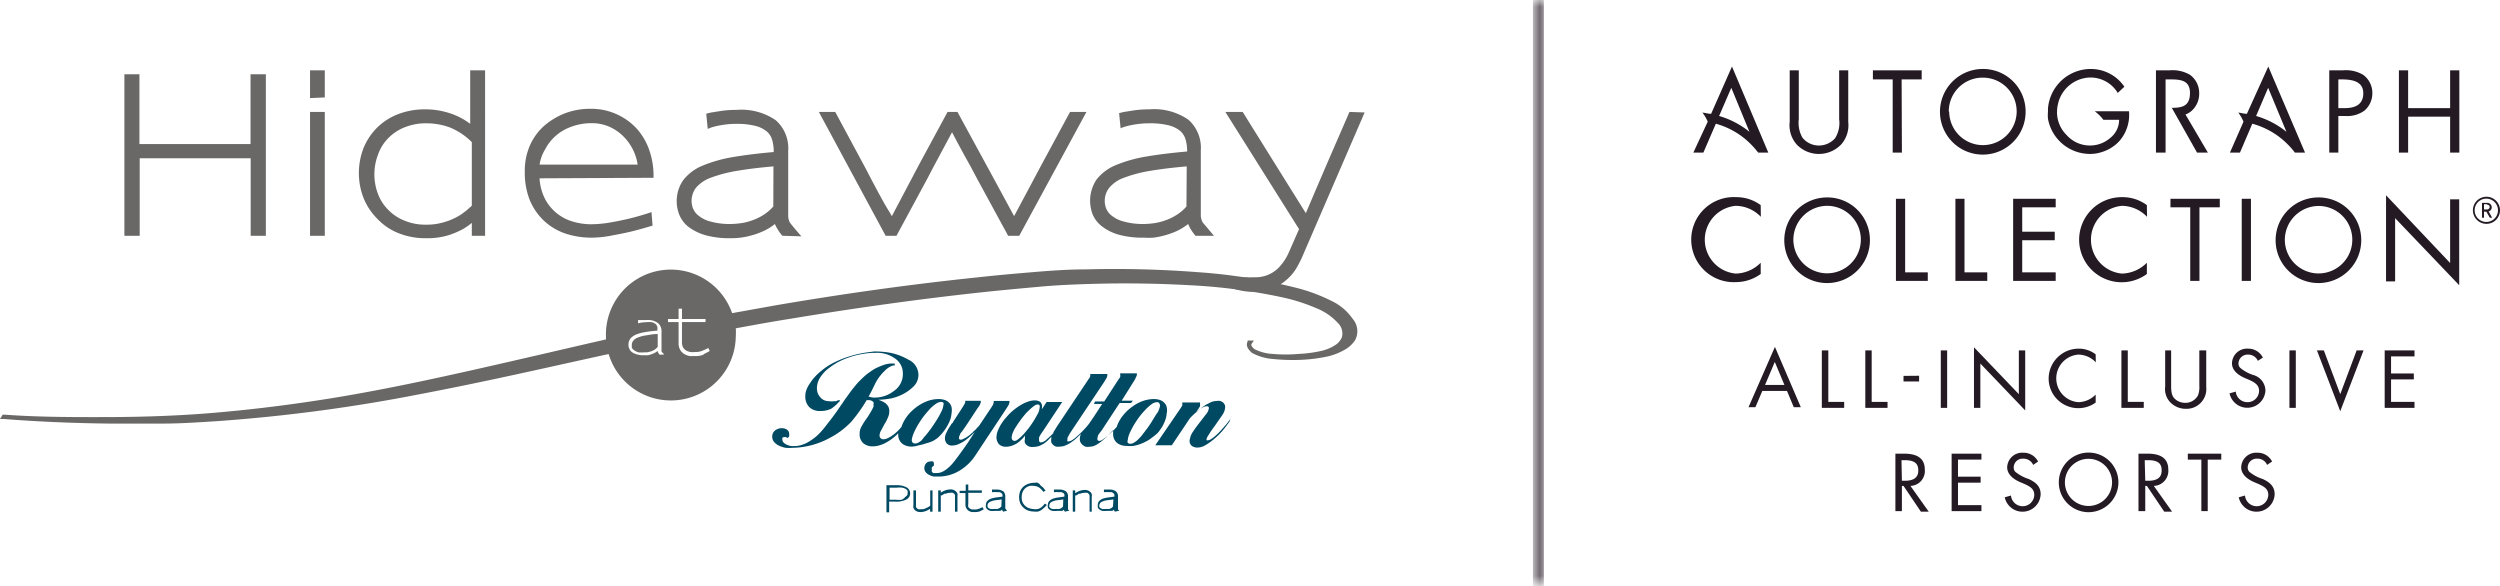 <svg id="Layer_3" data-name="Layer 3" xmlns="http://www.w3.org/2000/svg" xmlns:xlink="http://www.w3.org/1999/xlink" viewBox="0 0 184.5 43.27">
  <defs>
    <style>
      .cls-1 {
        fill: url(#linear-gradient);
      }

      .cls-2 {
        mask: url(#mask);
      }

      .cls-3 {
        fill: #241a24;
      }

      .cls-4 {
        fill: #6a6866;
      }

      .cls-5 {
        fill: #004963;
      }

      .cls-6 {
        filter: url(#luminosity-invert);
      }
    </style>
    <linearGradient id="linear-gradient" x1="66.29" y1="68.27" x2="109.57" y2="68.27" gradientTransform="translate(53.45 111.71) rotate(-90)" gradientUnits="userSpaceOnUse">
      <stop offset="0.02" stop-color="#fff"/>
      <stop offset="0.07" stop-color="#cbcbcb"/>
      <stop offset="0.13" stop-color="#969696"/>
      <stop offset="0.2" stop-color="#686868"/>
      <stop offset="0.26" stop-color="#434343"/>
      <stop offset="0.32" stop-color="#252525"/>
      <stop offset="0.38" stop-color="#111"/>
      <stop offset="0.44" stop-color="#040404"/>
      <stop offset="0.5"/>
      <stop offset="0.56" stop-color="#040404"/>
      <stop offset="0.62" stop-color="#111"/>
      <stop offset="0.68" stop-color="#252525"/>
      <stop offset="0.74" stop-color="#434343"/>
      <stop offset="0.8" stop-color="#686868"/>
      <stop offset="0.87" stop-color="#969696"/>
      <stop offset="0.93" stop-color="#cbcbcb"/>
      <stop offset="0.98" stop-color="#fff"/>
    </linearGradient>
    <filter id="luminosity-invert" filterUnits="userSpaceOnUse" color-interpolation-filters="sRGB">
      <feColorMatrix values="-1 0 0 0 1 0 -1 0 0 1 0 0 -1 0 1 0 0 0 1 0"/>
    </filter>
    <mask id="mask" x="113.13" y="0" width="0.81" height="43.27" maskUnits="userSpaceOnUse">
      <g class="cls-6">
        <g transform="translate(-8.18 -2.14)">
          <rect class="cls-1" x="121.32" y="2.14" width="0.81" height="43.27"/>
        </g>
      </g>
    </mask>
  </defs>
  <g class="cls-2">
    <rect class="cls-3" x="113.13" width="0.81" height="43.27"/>
  </g>
  <g>
    <path class="cls-3" d="M191.68,18.66a1,1,0,0,1-1-1,1,1,0,1,1,2,0A1,1,0,0,1,191.68,18.66Zm0-1.86a.86.86,0,1,0,.85.86A.86.86,0,0,0,191.68,16.8Zm.25,1.41-.26-.45h-.17v.45h-.15v-1.1h.38a.33.33,0,0,1,.34.33.3.3,0,0,1-.23.3l.26.47Zm-.22-1h-.21v.39h.21a.2.2,0,0,0,.21-.19A.2.2,0,0,0,191.71,17.24Z" transform="translate(-8.18 -2.14)"/>
    <g>
      <path class="cls-3" d="M138.13,18.14a2.61,2.61,0,0,0-1.85-.81,2.51,2.51,0,0,0,0,5,2.68,2.68,0,0,0,1.84-.8v.83a3.12,3.12,0,0,1-1.81.6,3.14,3.14,0,1,1,0-6.27,3,3,0,0,1,1.81.59Z" transform="translate(-8.18 -2.14)"/>
      <path class="cls-3" d="M146.18,19.85A3.16,3.16,0,1,1,143,16.71,3.14,3.14,0,0,1,146.18,19.85Zm-5.65,0A2.49,2.49,0,1,0,143,17.33,2.51,2.51,0,0,0,140.53,19.84Z" transform="translate(-8.18 -2.14)"/>
      <path class="cls-3" d="M166.63,18.14a2.61,2.61,0,0,0-1.85-.81,2.51,2.51,0,0,0,0,5,2.68,2.68,0,0,0,1.84-.8v.83a3.14,3.14,0,1,1-1.82-5.67,3,3,0,0,1,1.82.59Z" transform="translate(-8.18 -2.14)"/>
      <path class="cls-3" d="M148.78,22.24h1.67v.63H148.1V16.81h.68Z" transform="translate(-8.18 -2.14)"/>
      <path class="cls-3" d="M153.16,22.24h1.68v.63h-2.35V16.81h.67Z" transform="translate(-8.18 -2.14)"/>
      <path class="cls-3" d="M156.75,16.81h3.14v.63h-2.47v1.8h2.4v.63h-2.4v2.37h2.47v.63h-3.14Z" transform="translate(-8.18 -2.14)"/>
      <path class="cls-3" d="M170.5,22.87h-.68V17.44h-1.46v-.63H172v.63H170.5Z" transform="translate(-8.18 -2.14)"/>
      <path class="cls-3" d="M174.3,22.87h-.68V16.81h.68Z" transform="translate(-8.18 -2.14)"/>
      <path class="cls-3" d="M182.44,19.85a3.16,3.16,0,1,1-3.16-3.14A3.14,3.14,0,0,1,182.44,19.85Zm-5.64,0a2.49,2.49,0,1,0,2.48-2.51A2.51,2.51,0,0,0,176.8,19.84Z" transform="translate(-8.18 -2.14)"/>
      <path class="cls-3" d="M184.27,16.55l4.73,5v-4.7h.67v6.34l-4.73-4.95v4.67h-.67Z" transform="translate(-8.18 -2.14)"/>
      <g>
        <path class="cls-3" d="M140.93,10.94a2.22,2.22,0,0,0,.27,1.36,1.56,1.56,0,0,0,1.22.58,1.6,1.6,0,0,0,1.19-.54,2.12,2.12,0,0,0,.3-1.4V7.33h.67v3.8a2.14,2.14,0,0,1-.53,1.68,2.28,2.28,0,0,1-3.2.07,2.13,2.13,0,0,1-.59-1.75V7.33h.67Z" transform="translate(-8.18 -2.14)"/>
        <path class="cls-3" d="M148.54,13.4h-.68V8H146.4V7.33H150V8h-1.48Z" transform="translate(-8.18 -2.14)"/>
        <path class="cls-3" d="M157.67,10.38a3.16,3.16,0,1,1-3.16-3.15A3.14,3.14,0,0,1,157.67,10.38Zm-5.64,0a2.49,2.49,0,1,0,2.48-2.51A2.49,2.49,0,0,0,152,10.37Z" transform="translate(-8.18 -2.14)"/>
        <path class="cls-3" d="M180.75,13.4h-.67V7.33h1a2.52,2.52,0,0,1,1.5.33A1.66,1.66,0,0,1,183.26,9a1.69,1.69,0,0,1-.58,1.3,2.17,2.17,0,0,1-1.44.4h-.49Zm0-3.28h.46c.74,0,1.38-.23,1.38-1.1S181.79,8,181,8h-.25Z" transform="translate(-8.18 -2.14)"/>
        <path class="cls-3" d="M189,10.12V7.33h.68V13.4H189V10.75h-3.1V13.4h-.68V7.33h.68v2.79Z" transform="translate(-8.18 -2.14)"/>
        <path class="cls-3" d="M170.32,13.4h.8l-1.65-2.81a1.56,1.56,0,0,0,.43-.25,1.69,1.69,0,0,0,.58-1.3,1.66,1.66,0,0,0-.68-1.38,2.57,2.57,0,0,0-1.51-.33h-1V13.4H168V8h.25C169,8,169.8,8,169.8,9s-.61,1.09-1.34,1.1Z" transform="translate(-8.18 -2.14)"/>
        <path class="cls-3" d="M165.3,10.35h-2.53a3.18,3.18,0,0,1,.64.63h1.16a1.7,1.7,0,0,1-.57,1.27,2.61,2.61,0,0,1-.62.42,2.31,2.31,0,0,1-2.69-.57,2.37,2.37,0,0,1-.7-1.56.76.76,0,0,1,0-.15,2.33,2.33,0,0,1,.06-.53,2.49,2.49,0,0,1,2.42-2,2.35,2.35,0,0,1,2,1.14l.49-.46a3,3,0,0,0-2.48-1.31,3.17,3.17,0,0,0-3.16,2.93v.23a2.92,2.92,0,0,0,0,.51,3.15,3.15,0,0,0,3.08,2.6,2.77,2.77,0,0,0,.9-.14,2.85,2.85,0,0,0,.73-.34,2.77,2.77,0,0,0,.61-.53A2.93,2.93,0,0,0,165.3,10.35Z" transform="translate(-8.18 -2.14)"/>
        <path class="cls-3" d="M133.15,13.4h.74l.92-2.13a5.81,5.81,0,0,1,2.58,1.51,6.48,6.48,0,0,1,.54.62h.75L136,7.05l-1.54,3.49c-.21,0-.42-.07-.64-.09a3,3,0,0,1,.39.67Zm1.9-2.7.9-2.08,1.34,3.25A6.32,6.32,0,0,0,135.05,10.7Z" transform="translate(-8.18 -2.14)"/>
        <path class="cls-3" d="M175.58,7.05,174,10.54c-.2,0-.42-.07-.63-.09a3.4,3.4,0,0,1,.38.67h0l-1,2.28h.74l.91-2.13A5.81,5.81,0,0,1,177,12.78a5.33,5.33,0,0,1,.54.62h.75Zm-.9,3.65.89-2.08,1.35,3.25A6.32,6.32,0,0,0,174.68,10.7Z" transform="translate(-8.18 -2.14)"/>
      </g>
    </g>
    <g>
      <path class="cls-3" d="M139.17,27.74l1.91,4.45h-.52l-.5-1.2h-1.82l-.51,1.2h-.51Zm-.73,2.81h1.43l-.71-1.7Z" transform="translate(-8.18 -2.14)"/>
      <path class="cls-3" d="M143.11,28v3.8h1.17v.44h-1.65V28Z" transform="translate(-8.18 -2.14)"/>
      <path class="cls-3" d="M146.31,28v3.8h1.17v.44h-1.64V28Z" transform="translate(-8.18 -2.14)"/>
      <path class="cls-3" d="M149.81,29.87v.42l-1.15,0v-.41Z" transform="translate(-8.18 -2.14)"/>
      <path class="cls-3" d="M151.88,28v4.24h-.47V28Z" transform="translate(-8.18 -2.14)"/>
      <path class="cls-3" d="M153.86,27.77l3.31,3.46V28h.47v4.43l-3.31-3.46v3.27h-.47Z" transform="translate(-8.18 -2.14)"/>
      <path class="cls-3" d="M162.85,28.88a1.79,1.79,0,0,0-1.29-.57,1.76,1.76,0,0,0,0,3.51,1.83,1.83,0,0,0,1.28-.56v.59a2.19,2.19,0,0,1-3.47-1.76,2.22,2.22,0,0,1,2.21-2.22,2.05,2.05,0,0,1,1.26.42Z" transform="translate(-8.18 -2.14)"/>
      <path class="cls-3" d="M165.21,28v3.8h1.18v.44h-1.65V28Z" transform="translate(-8.18 -2.14)"/>
      <path class="cls-3" d="M168.41,28v2.61c0,.61.09.87.45,1.1a1.18,1.18,0,0,0,.59.16,1.05,1.05,0,0,0,.94-.55,1.68,1.68,0,0,0,.1-.72V28H171v2.7a1.46,1.46,0,0,1-1.51,1.61,1.58,1.58,0,0,1-1.06-.4,1.4,1.4,0,0,1-.46-1.22V28Z" transform="translate(-8.18 -2.14)"/>
      <path class="cls-3" d="M174.81,28.77a.77.77,0,0,0-.72-.46.67.67,0,0,0-.71.66.45.45,0,0,0,.11.3,2.78,2.78,0,0,0,1,.55,1.22,1.22,0,0,1,.88,1.13,1.34,1.34,0,0,1-2.65.22l.46-.13a.86.86,0,0,0,.85.78.85.85,0,0,0,.87-.82c0-.49-.35-.67-1-.94s-1-.65-1-1.11a1.11,1.11,0,0,1,1.18-1.08,1.21,1.21,0,0,1,1.1.66Z" transform="translate(-8.18 -2.14)"/>
      <path class="cls-3" d="M177.61,28v4.24h-.47V28Z" transform="translate(-8.18 -2.14)"/>
      <path class="cls-3" d="M179.68,28l1.21,3.23L182.1,28h.51l-1.72,4.49L179.17,28Z" transform="translate(-8.18 -2.14)"/>
      <path class="cls-3" d="M186.37,28v.44h-1.73v1.26h1.68v.44h-1.68v1.66h1.73v.44h-2.2V28Z" transform="translate(-8.18 -2.14)"/>
      <path class="cls-3" d="M148.71,35.62c1,0,1.52.38,1.52,1.17A1.1,1.1,0,0,1,149.17,38l1.35,1.9h-.58L148.66,38h-.12v1.86h-.48V35.62Zm-.17,2h.21c.61,0,1-.2,1-.76,0-.4-.15-.76-1-.76h-.24Z" transform="translate(-8.18 -2.14)"/>
      <path class="cls-3" d="M154.41,35.62v.44h-1.73v1.26h1.67v.44h-1.67v1.66h1.73v.44h-2.2V35.62Z" transform="translate(-8.18 -2.14)"/>
      <path class="cls-3" d="M158.23,36.45a.78.78,0,0,0-.73-.46.66.66,0,0,0-.71.65.49.49,0,0,0,.11.31,3,3,0,0,0,1,.54c.46.22.88.5.88,1.13a1.34,1.34,0,0,1-2.65.22l.46-.13a.87.87,0,0,0,.85.79.86.86,0,0,0,.87-.83c0-.49-.35-.66-1-.93s-1-.66-1-1.11a1.11,1.11,0,0,1,1.19-1.08,1.2,1.2,0,0,1,1.09.65Z" transform="translate(-8.18 -2.14)"/>
      <path class="cls-3" d="M162.31,39.94a2.2,2.2,0,1,1,2.21-2.19A2.21,2.21,0,0,1,162.31,39.94Zm1.74-2.2a1.74,1.74,0,1,0-3.48,0,1.74,1.74,0,1,0,3.48,0Z" transform="translate(-8.18 -2.14)"/>
      <path class="cls-3" d="M166.68,35.62c1,0,1.52.38,1.52,1.17A1.11,1.11,0,0,1,167.13,38l1.35,1.9h-.58L166.62,38h-.12v1.86H166V35.62Zm-.18,2h.21c.62,0,1-.2,1-.76,0-.4-.14-.76-1-.76h-.25Z" transform="translate(-8.18 -2.14)"/>
      <path class="cls-3" d="M172.11,35.62v.44h-1v3.8h-.47v-3.8h-1v-.44Z" transform="translate(-8.18 -2.14)"/>
      <path class="cls-3" d="M175.49,36.45a.75.75,0,0,0-.72-.46.66.66,0,0,0-.71.65.49.49,0,0,0,.11.31,2.94,2.94,0,0,0,1,.54c.46.22.88.5.88,1.13a1.34,1.34,0,0,1-2.65.22l.46-.13a.87.87,0,0,0,.85.79.86.86,0,0,0,.87-.83c0-.49-.35-.66-1-.93s-1-.66-1-1.11a1.11,1.11,0,0,1,1.18-1.08,1.2,1.2,0,0,1,1.1.65Z" transform="translate(-8.18 -2.14)"/>
    </g>
  </g>
  <g>
    <g>
      <path class="cls-4" d="M55.26,27.05a.75.75,0,0,0-.34.23.47.47,0,0,0-.11.33.67.67,0,0,0,0,.18A.41.41,0,0,0,55,28a1,1,0,0,0,.28.14,2,2,0,0,0,.47,0h.2l.25-.06a1.59,1.59,0,0,0,.27-.12,1.27,1.27,0,0,0,.25-.22v-.95c-.33,0-.61.06-.85.1A2.27,2.27,0,0,0,55.26,27.05Z" transform="translate(-8.18 -2.14)"/>
      <path class="cls-4" d="M108,25.66a3.9,3.9,0,0,0-1.51-1.29,12.67,12.67,0,0,0-2.69-1,41.47,41.47,0,0,0-7.31-1.15,79.37,79.37,0,0,0-8.15-.2c-1.43,0-2.81.11-4.12.22s-2.54.22-3.9.37c-4.9.51-9.79,1.19-14.94,2.07l-3.17.57A4.79,4.79,0,0,0,52.9,27c0,.07,0,.13,0,.19l-1.36.31-3.19.74c-3.25.75-6.61,1.53-10,2.23-2.59.53-4.79.93-6.93,1.25-2.64.4-5.06.68-7.39.88s-4.91.31-7.74.32-5.39,0-7.8-.18H8.38l-.2.32.25,0c2.53.2,5.15.31,7.81.34H18c.7,0,1.45,0,2.22,0,1.26,0,2.57-.09,4-.18a122.52,122.52,0,0,0,15-2c3.74-.71,7.36-1.51,10.87-2.29l2.67-.59.34-.07A4.79,4.79,0,0,0,62.48,27a4.44,4.44,0,0,0,0-.63c1.3-.24,2.62-.48,4-.7,5-.83,9.84-1.5,14.55-2,1.34-.14,2.57-.25,3.76-.36s2.4-.17,3.7-.21c2.48-.08,5-.05,7.51.09a42.52,42.52,0,0,1,6.8.89,13.56,13.56,0,0,1,2.56.82,4.24,4.24,0,0,1,1.53,1.05,1.08,1.08,0,0,1,.32,1.08,1.26,1.26,0,0,1-.42.53,3.15,3.15,0,0,1-1.07.47,9.57,9.57,0,0,1-1.72.23,10.65,10.65,0,0,1-1.88,0,3.3,3.3,0,0,1-1.35-.35c-.32-.25-.24-.37-.21-.41l.16-.23-.47,0,0,.09c-.13.26,0,.54.32.82a3.81,3.81,0,0,0,1.52.45,14.32,14.32,0,0,0,2,.07,11.63,11.63,0,0,0,2-.24,4.54,4.54,0,0,0,1.4-.55,2.14,2.14,0,0,0,.71-.69A1.4,1.4,0,0,0,108,25.66ZM56.87,28.32a.58.58,0,0,1-.16-.28,1.45,1.45,0,0,1-.26.17l-.27.1a.8.8,0,0,1-.26.05l-.21,0a1.69,1.69,0,0,1-.54-.07,1,1,0,0,1-.36-.17.58.58,0,0,1-.19-.25.67.67,0,0,1-.06-.28.78.78,0,0,1,.14-.46,1.13,1.13,0,0,1,.42-.3,3.05,3.05,0,0,1,.67-.18c.26-.05.56-.08.9-.11v0a1.19,1.19,0,0,0,0-.29.6.6,0,0,0-.14-.21.79.79,0,0,0-.26-.12,1.66,1.66,0,0,0-.42,0,2.35,2.35,0,0,0-.6.08l0-.24.19,0,.2,0h.24a1.26,1.26,0,0,1,.84.22.79.79,0,0,1,.26.64v1.45A.2.2,0,0,0,57,28a.09.09,0,0,0,0,.07l.05.07.15.16Zm3.23,0a1.74,1.74,0,0,1-.61.1l-.39,0a1.26,1.26,0,0,1-.4-.14.81.81,0,0,1-.31-.3.91.91,0,0,1-.13-.51V25.91h-.78v-.23h.78v-.76h.25v.76h1.74v.23H58.51V27.4a.8.8,0,0,0,.08.38.72.72,0,0,0,.23.23,1.1,1.1,0,0,0,.32.11,2.19,2.19,0,0,0,.36,0,1.27,1.27,0,0,0,.52-.1,3.54,3.54,0,0,0,.43-.2l.11.22A4.09,4.09,0,0,1,60.1,28.28Z" transform="translate(-8.18 -2.14)"/>
    </g>
    <g>
      <path class="cls-4" d="M26.68,19.54V13.82H18.49v5.72H17.36V7.62h1.11v5.15h8.2V7.62H27.8V19.54Z" transform="translate(-8.18 -2.14)"/>
      <path class="cls-4" d="M31.06,9.38V7.33h1.09v2Zm0,10.16V10.4h1.09v9.14Z" transform="translate(-8.18 -2.14)"/>
      <path class="cls-4" d="M43,19.54c0-.4,0-.72,0-.95a5,5,0,0,1-.61.43,5.85,5.85,0,0,1-1.15.49,5.28,5.28,0,0,1-1.57.21,5.36,5.36,0,0,1-2.15-.4A4.4,4.4,0,0,1,36,18.26,4.6,4.6,0,0,1,35,16.73a5.11,5.11,0,0,1,0-3.64,4.57,4.57,0,0,1,1-1.52,4.51,4.51,0,0,1,1.55-1,5.42,5.42,0,0,1,2-.36,5.64,5.64,0,0,1,1.74.26,5,5,0,0,1,1.59.81V7.33h1.1V19.54Zm0-6.91a4.89,4.89,0,0,0-1.61-1.08,5,5,0,0,0-1.72-.31,4.21,4.21,0,0,0-1.64.3,3.46,3.46,0,0,0-1.2.8,3.23,3.23,0,0,0-.74,1.18A4.05,4.05,0,0,0,35.81,15a4,4,0,0,0,.25,1.41,3.23,3.23,0,0,0,.74,1.18,3.33,3.33,0,0,0,1.2.82,4,4,0,0,0,1.65.31,4.29,4.29,0,0,0,1.25-.17,4.38,4.38,0,0,0,1-.4,3.48,3.48,0,0,0,.38-.23l.33-.25.21-.19a1.45,1.45,0,0,0,.18-.16Z" transform="translate(-8.18 -2.14)"/>
      <path class="cls-4" d="M48,15.3a3.76,3.76,0,0,0,.44,1.59,3.36,3.36,0,0,0,2.08,1.62,4.66,4.66,0,0,0,1.25.18,8.4,8.4,0,0,0,1.38-.12q.71-.12,1.35-.27t1.11-.3c.32-.09.54-.17.65-.21l.08,1c-.63.19-1.17.34-1.63.45s-1,.21-1.48.3a7.74,7.74,0,0,1-1.43.14,6.11,6.11,0,0,1-1.88-.3,4.39,4.39,0,0,1-1.65-1,4.49,4.49,0,0,1-1-1.49,5.47,5.47,0,0,1-.36-2.07,4.65,4.65,0,0,1,.38-1.95,4.22,4.22,0,0,1,1.09-1.48,5.37,5.37,0,0,1,1.5-.89,5.22,5.22,0,0,1,1.92-.33,4.49,4.49,0,0,1,1.82.37,4.56,4.56,0,0,1,1.53,1.07,4.61,4.61,0,0,1,.9,1.48,5.76,5.76,0,0,1,.36,2.17Zm7.24-1a3.7,3.7,0,0,0-1.1-2.14,3.44,3.44,0,0,0-1-.67,3.21,3.21,0,0,0-1.3-.26,4.26,4.26,0,0,0-1.46.25,3.54,3.54,0,0,0-1.17.67,3.34,3.34,0,0,0-.79,1A3,3,0,0,0,48,14.29h7.22Z" transform="translate(-8.18 -2.14)"/>
      <path class="cls-4" d="M65.92,19.54a2.84,2.84,0,0,1-.35-.48,2.4,2.4,0,0,1-.2-.39,4.05,4.05,0,0,1-.84.52,5.52,5.52,0,0,1-.88.32,5.46,5.46,0,0,1-1.53.21,6.66,6.66,0,0,1-1.87-.22A3.88,3.88,0,0,1,59,18.89a2.17,2.17,0,0,1-.67-.86,2.72,2.72,0,0,1,.29-2.62,3.5,3.5,0,0,1,1.42-1.05,10.38,10.38,0,0,1,2.24-.63c.88-.15,1.87-.27,3-.37v0a3.09,3.09,0,0,0-.12-.91,1.26,1.26,0,0,0-.43-.64,2.17,2.17,0,0,0-.85-.39,5.53,5.53,0,0,0-1.35-.14,6.45,6.45,0,0,0-1.14.1,4.84,4.84,0,0,0-.72.17l-.26.1-.11-1.12.32-.08.82-.13a7.87,7.87,0,0,1,1.11-.07,4.46,4.46,0,0,1,2.89.77,2.77,2.77,0,0,1,.91,2.26v4.4c0,.18,0,.33,0,.44a1.33,1.33,0,0,0,.06.3.76.76,0,0,0,.15.26l.27.33.49.57Zm-.66-5.12c-1.08.09-2,.21-2.76.34a10.41,10.41,0,0,0-1.88.5,2.62,2.62,0,0,0-1.07.73,1.6,1.6,0,0,0-.33,1,1.53,1.53,0,0,0,.1.52,1.25,1.25,0,0,0,.42.55,2.26,2.26,0,0,0,.88.43,5.24,5.24,0,0,0,1.53.18,5.93,5.93,0,0,0,.64-.05,3.85,3.85,0,0,0,.82-.19,4,4,0,0,0,.85-.39,3.47,3.47,0,0,0,.79-.66Z" transform="translate(-8.18 -2.14)"/>
      <path class="cls-4" d="M83.4,19.54h-.82l-2.29-4.21q-.45-.87-.93-1.71c-.31-.57-.62-1.14-.92-1.72-.31.58-.61,1.15-.91,1.7s-.6,1.12-.9,1.7l-2.29,4.24h-.8L68.61,10.4h1.21l2.26,4.2c.3.59.61,1.17.92,1.75s.63,1.15,1,1.74c.67-1.27,1.34-2.53,2-3.79l2.11-3.9h.73l2.31,4.24.94,1.73c.3.57.62,1.15.93,1.72.31-.59.63-1.17.93-1.74s.62-1.15.92-1.73l2.28-4.22h1.21Z" transform="translate(-8.18 -2.14)"/>
      <path class="cls-4" d="M96.41,19.54a3.54,3.54,0,0,1-.35-.48,2.33,2.33,0,0,1-.19-.39,4.66,4.66,0,0,1-.84.52,6.27,6.27,0,0,1-1.72.49,6.24,6.24,0,0,1-.69,0,6.73,6.73,0,0,1-1.88-.22,3.72,3.72,0,0,1-1.23-.61,2.2,2.2,0,0,1-.68-.86,2.8,2.8,0,0,1,.29-2.62,3.5,3.5,0,0,1,1.42-1.05,10.32,10.32,0,0,1,2.25-.63c.88-.15,1.87-.27,3-.37v0a3.09,3.09,0,0,0-.12-.91,1.33,1.33,0,0,0-.43-.64,2.24,2.24,0,0,0-.85-.39A5.65,5.65,0,0,0,93,11.24a6.57,6.57,0,0,0-1.15.1,5.59,5.59,0,0,0-.72.17,1.86,1.86,0,0,0-.25.1l-.11-1.12.31-.08.82-.13A8,8,0,0,1,93,10.21a4.44,4.44,0,0,1,2.89.77,2.77,2.77,0,0,1,.91,2.26v4.4c0,.18,0,.33,0,.44a1.33,1.33,0,0,0,.06.3.76.76,0,0,0,.15.26l.28.33.48.57Zm-.65-5.12c-1.08.09-2,.21-2.77.34a10.27,10.27,0,0,0-1.87.5,2.49,2.49,0,0,0-1.07.73,1.55,1.55,0,0,0-.34,1,1.53,1.53,0,0,0,.1.52,1.25,1.25,0,0,0,.42.55,2.31,2.31,0,0,0,.89.43,5.24,5.24,0,0,0,1.53.18,5.78,5.78,0,0,0,.63-.05,3.85,3.85,0,0,0,.82-.19,3.8,3.8,0,0,0,.85-.39,3.27,3.27,0,0,0,.79-.66Z" transform="translate(-8.18 -2.14)"/>
      <path class="cls-4" d="M107.77,10.4,106,14.48q-.35.82-.72,1.68c-.24.56-.48,1.14-.73,1.71l-2.13-3.41L99.89,10.4H98.61l5.44,8.65-.73,1.66a3.83,3.83,0,0,1-.83,1.24,2.39,2.39,0,0,1-1.77.65,4.26,4.26,0,0,1-.54,0l-2,.12-.09.17a6.22,6.22,0,0,0,.7.39,3.77,3.77,0,0,0,.57.21c.18.05.37.09.59.13a4,4,0,0,0,.73.05,3.51,3.51,0,0,0,2.48-.91,3.46,3.46,0,0,0,.69-.82,8.71,8.71,0,0,0,.41-.79l4.63-10.71Z" transform="translate(-8.18 -2.14)"/>
    </g>
  </g>
  <g>
    <g>
      <path class="cls-5" d="M75.08,39a1.66,1.66,0,0,1-.84.16H73.8v.79h-.2v-2h.69a1.52,1.52,0,0,1,.8.16.52.52,0,0,1,.26.46A.51.51,0,0,1,75.08,39Zm.08-.47a.32.32,0,0,0,0-.16.34.34,0,0,0-.13-.14.78.78,0,0,0-.26-.1,1.66,1.66,0,0,0-.42,0h-.52v.89h.44a2,2,0,0,0,.46,0A.84.84,0,0,0,75,38.8a.36.36,0,0,0,.15-.15.47.47,0,0,0,0-.17Z" transform="translate(-8.18 -2.14)"/>
      <path class="cls-5" d="M76.82,39.9v-.21l-.15.09-.15.07a1.18,1.18,0,0,1-.39.08.6.6,0,0,1-.44-.15.86.86,0,0,1-.1-.16.66.66,0,0,1,0-.21V38.33h.19v1.08a.61.61,0,0,0,0,.14.23.23,0,0,0,.07.1.26.26,0,0,0,.1.07.56.56,0,0,0,.2,0h.16l.17-.06.17-.08a.94.94,0,0,0,.18-.12V38.33H77V39.9Z" transform="translate(-8.18 -2.14)"/>
      <path class="cls-5" d="M78.66,39.9V38.83a.61.61,0,0,0,0-.14.24.24,0,0,0-.06-.11.41.41,0,0,0-.11-.07.56.56,0,0,0-.2,0,.93.93,0,0,0-.33.07l-.09,0-.09.06-.09.06-.08,0V39.9h-.19V38.33h.19v0a.34.34,0,0,1,0,.09v.08a1.46,1.46,0,0,1,.3-.16,1.19,1.19,0,0,1,.4-.08.54.54,0,0,1,.43.16.4.4,0,0,1,.1.15.66.66,0,0,1,0,.21V39.9Z" transform="translate(-8.18 -2.14)"/>
      <path class="cls-5" d="M80.51,39.87a1,1,0,0,1-.36.06l-.22,0a.62.62,0,0,1-.24-.08.52.52,0,0,1-.18-.18.53.53,0,0,1-.08-.3v-.84H79v-.17h.45V37.9h.19v.43h1v.18h-1v.84a.4.4,0,0,0,0,.2.34.34,0,0,0,.12.12.36.36,0,0,0,.18.07h.2a.8.8,0,0,0,.3-.06l.25-.11.09.16Z" transform="translate(-8.18 -2.14)"/>
      <path class="cls-5" d="M82.21,39.9l-.06-.08,0-.07-.15.09-.15,0-.14,0h-.12a1,1,0,0,1-.32,0,.51.51,0,0,1-.21-.1.57.57,0,0,1-.12-.15.51.51,0,0,1,0-.17.49.49,0,0,1,.08-.28.7.7,0,0,1,.25-.18,1.6,1.6,0,0,1,.38-.1l.51-.07h0a.61.61,0,0,0,0-.15.28.28,0,0,0-.08-.11.37.37,0,0,0-.14-.07l-.23,0a.62.62,0,0,0-.2,0l-.12,0h0l0-.19h0l.14,0h.19a.83.83,0,0,1,.5.13.5.5,0,0,1,.15.39v.83a.11.11,0,0,1,0,.05l0,0,.05.06.08.1ZM82.1,39l-.47.06a1.2,1.2,0,0,0-.33.09.41.41,0,0,0-.18.12.28.28,0,0,0-.06.18.51.51,0,0,0,0,.09.28.28,0,0,0,.07.09.52.52,0,0,0,.15.07,1,1,0,0,0,.27,0h.11a.31.31,0,0,0,.13,0,.94.94,0,0,0,.15-.06.75.75,0,0,0,.14-.12Z" transform="translate(-8.18 -2.14)"/>
      <path class="cls-5" d="M85.25,39.6l-.2.17a1.15,1.15,0,0,1-.25.12,1.06,1.06,0,0,1-.31,0,1.25,1.25,0,0,1-.45-.08.92.92,0,0,1-.32-.2,1,1,0,0,1-.25-.34,1.25,1.25,0,0,1,0-.88,1,1,0,0,1,.23-.33,1.1,1.1,0,0,1,.36-.21,1.23,1.23,0,0,1,.44-.08.77.77,0,0,1,.27,0A.6.6,0,0,1,85,38a.9.9,0,0,1,.19.15l.15.2-.16.09a1.5,1.5,0,0,0-.27-.29A.76.76,0,0,0,84.5,38a1.26,1.26,0,0,0-.33,0,.85.85,0,0,0-.3.15.74.74,0,0,0-.21.28,1,1,0,0,0-.08.4.94.94,0,0,0,.07.39.82.82,0,0,0,.21.27.75.75,0,0,0,.29.16,1,1,0,0,0,.34.06.75.75,0,0,0,.26,0A.71.71,0,0,0,85,39.6a1.07,1.07,0,0,0,.16-.14,1.83,1.83,0,0,0,.13-.16l.15.11Z" transform="translate(-8.18 -2.14)"/>
      <path class="cls-5" d="M86.77,39.9l-.06-.08,0-.07a.42.42,0,0,1-.14.09l-.15,0-.14,0h-.12a1,1,0,0,1-.32,0,.51.51,0,0,1-.21-.1.33.33,0,0,1-.12-.15.53.53,0,0,1,0-.17.43.43,0,0,1,.09-.28.76.76,0,0,1,.24-.18,1.84,1.84,0,0,1,.39-.1l.5-.07h0a.34.34,0,0,0,0-.15.19.19,0,0,0-.07-.11l-.14-.07-.24,0a.58.58,0,0,0-.19,0l-.13,0h0l0-.19h.06l.14,0h.19a.8.8,0,0,1,.49.13.47.47,0,0,1,.16.39v.83a.43.43,0,0,0,0,.05s0,0,0,0l0,.06.09.1ZM86.65,39l-.47.06a1.12,1.12,0,0,0-.32.09.41.41,0,0,0-.18.12.28.28,0,0,0-.06.18.51.51,0,0,0,0,.09.18.18,0,0,0,.07.09.42.42,0,0,0,.15.07.93.93,0,0,0,.26,0h.11a.35.35,0,0,0,.14,0,.94.94,0,0,0,.15-.06.49.49,0,0,0,.13-.12Z" transform="translate(-8.18 -2.14)"/>
      <path class="cls-5" d="M88.59,39.9V38.83a.61.61,0,0,0,0-.14.41.41,0,0,0-.07-.11.23.23,0,0,0-.11-.07.5.5,0,0,0-.19,0,.85.85,0,0,0-.33.07l-.09,0-.09.06-.1.06-.08,0V39.9h-.18V38.33h.18v.21a1.46,1.46,0,0,1,.3-.16,1.09,1.09,0,0,1,.39-.08.57.57,0,0,1,.44.16.38.38,0,0,1,.09.15.46.46,0,0,1,0,.21V39.9Z" transform="translate(-8.18 -2.14)"/>
      <path class="cls-5" d="M90.46,39.9l-.06-.08,0-.07a.42.42,0,0,1-.14.09l-.15,0-.14,0h-.12a1,1,0,0,1-.32,0,.51.51,0,0,1-.21-.1.33.33,0,0,1-.12-.15.51.51,0,0,1,0-.17.42.42,0,0,1,.08-.28.76.76,0,0,1,.24-.18,1.84,1.84,0,0,1,.39-.1l.51-.07h0a.61.61,0,0,0,0-.15.28.28,0,0,0-.08-.11.37.37,0,0,0-.14-.07l-.23,0a.62.62,0,0,0-.2,0l-.12,0h0l0-.19h.06l.14,0h.19a.8.8,0,0,1,.49.13.47.47,0,0,1,.16.39v.83a.43.43,0,0,0,0,.05l0,0,0,.06.09.1ZM90.35,39l-.48.06a1.22,1.22,0,0,0-.32.09.41.41,0,0,0-.18.12.28.28,0,0,0-.06.18.51.51,0,0,0,0,.09.18.18,0,0,0,.07.09.52.52,0,0,0,.15.07.93.93,0,0,0,.26,0h.11a.35.35,0,0,0,.14,0,.94.94,0,0,0,.15-.06.49.49,0,0,0,.13-.12Z" transform="translate(-8.18 -2.14)"/>
    </g>
    <g>
      <path class="cls-5" d="M77,34.7a2.42,2.42,0,0,0,.41-.27,3.75,3.75,0,0,0,.33-.35,3.58,3.58,0,0,0,.55-.92,1.81,1.81,0,0,0,.11-.49,1.28,1.28,0,0,0,0-.5.68.68,0,0,0-.2-.33.78.78,0,0,0-.33-.19,1.42,1.42,0,0,0-.42-.06,2.51,2.51,0,0,0-1,.22,3.31,3.31,0,0,0-.62.36,3.94,3.94,0,0,0-.57.52,3.05,3.05,0,0,0-.43.65,1.88,1.88,0,0,0-.12.3h0a2.68,2.68,0,0,1-.25.28,3.17,3.17,0,0,1-.34.3,3.14,3.14,0,0,1-.39.24.85.85,0,0,1-.35.1.29.29,0,0,1-.21-.08.28.28,0,0,1-.08-.2.79.79,0,0,1,.12-.38l.24-.45a2.73,2.73,0,0,0,.25-.48,1.09,1.09,0,0,0,.11-.49.72.72,0,0,0-.07-.33.91.91,0,0,0-.2-.24,1.38,1.38,0,0,0-.29-.17l-.24-.1c.4,0,.83-.08.95-.1a3.4,3.4,0,0,0,.77-.27,3.15,3.15,0,0,0,.86-.6,1.19,1.19,0,0,0,.37-.9,1.24,1.24,0,0,0-.75-1.09,4.26,4.26,0,0,0-1.31-.5,6.28,6.28,0,0,0-1-.1h-.22l-.47.06a8.13,8.13,0,0,0-1.28.28,8,8,0,0,0-1.21.48,4.76,4.76,0,0,0-1,.67,3.32,3.32,0,0,0-.39.37,3,3,0,0,0-.35.45,2.27,2.27,0,0,0-.27.48,1.31,1.31,0,0,0-.1.5,1.12,1.12,0,0,0,.28.8,1.1,1.1,0,0,0,.84.3,1.78,1.78,0,0,0,.78-.16A2.57,2.57,0,0,0,70,31.9l.1-.1a.15.15,0,0,0,.07-.12s0,0,0,0l-.08,0-.07,0-.14.07-.15,0a1.09,1.09,0,0,1-.34,0,1,1,0,0,1-.38-.07.74.74,0,0,1-.28-.21,1,1,0,0,1-.19-.29,1,1,0,0,1-.07-.36,1.49,1.49,0,0,1,.27-.87,2.7,2.7,0,0,1,.69-.7,4.65,4.65,0,0,1,.89-.53,6.87,6.87,0,0,1,.92-.33,7.23,7.23,0,0,1,1.29-.21h.26a2.26,2.26,0,0,1,1.49.45,1.3,1.3,0,0,1,.53,1.05A1.5,1.5,0,0,1,74.14,31a2.26,2.26,0,0,1-1.37.48,1.17,1.17,0,0,1-.49-.08l.1-.17c.08-.14.34-.68.43-.86a3.47,3.47,0,0,1,.38-.56,2.44,2.44,0,0,1,.27-.29,1.53,1.53,0,0,1,.31-.26l.16-.09a1.06,1.06,0,0,1,.19-.06l.09,0s0,0,0-.07,0-.07,0-.07H74l-.14,0a2,2,0,0,0-.45.1,4.22,4.22,0,0,0-.45.18,2.46,2.46,0,0,0-.42.23l-.37.26a6.78,6.78,0,0,0-.5.46,3.89,3.89,0,0,0-.38.42c-.16.19-.31.38-.45.58s-.28.38-.39.55l-.53.77c-.18.25-.36.5-.56.75l-.25.32c-.08.11-.17.21-.26.32a4.8,4.8,0,0,1-.39.4,3.59,3.59,0,0,1-.5.37,2,2,0,0,1-.55.27,1.65,1.65,0,0,1-.57.11l-.27,0a1.32,1.32,0,0,1-.3-.09.72.72,0,0,1-.25-.16.29.29,0,0,1-.1-.23.22.22,0,0,1,0-.13.17.17,0,0,1,.13-.05.2.2,0,0,1,.13,0l.12.06a.22.22,0,0,0,.12-.13.67.67,0,0,0,0-.17.36.36,0,0,0-.16-.31.67.67,0,0,0-.37-.11.81.81,0,0,0-.5.16.55.55,0,0,0-.22.45.6.6,0,0,0,.15.42,1.14,1.14,0,0,0,.37.27,1.92,1.92,0,0,0,.48.15,2.71,2.71,0,0,0,.47,0,5.93,5.93,0,0,0,2.79-.74A6,6,0,0,0,71,33.27a11.31,11.31,0,0,0,1.14-1.6l0,0h.19a.44.44,0,0,1,.31.15.3.3,0,0,1,0,.18.29.29,0,0,1,0,.16l-.07.15a4.41,4.41,0,0,1-.25.43c-.08.14-.18.28-.28.42s-.2.31-.29.47a1.07,1.07,0,0,0-.13.53.88.88,0,0,0,.26.68,1.05,1.05,0,0,0,.73.24,1.63,1.63,0,0,0,.52-.09,2,2,0,0,0,.5-.22,3.37,3.37,0,0,0,.46-.31,4.17,4.17,0,0,0,.38-.34l0-.05v.14a.28.28,0,0,0,0,.09.83.83,0,0,0,.36.63,1.22,1.22,0,0,0,.67.17A2.42,2.42,0,0,0,76,35a3,3,0,0,0,.49-.13A3.48,3.48,0,0,0,77,34.7Zm-.81-.06a1.19,1.19,0,0,1-.23.16.47.47,0,0,1-.25.07.23.23,0,0,1-.18-.07.28.28,0,0,1-.06-.21,2,2,0,0,1,.14-.48,5.49,5.49,0,0,1,.3-.59,7.36,7.36,0,0,1,.41-.62c.15-.2.31-.38.46-.55a2.67,2.67,0,0,1,.46-.4.74.74,0,0,1,.4-.15.23.23,0,0,1,.16.06.24.24,0,0,1,0,.19,1.37,1.37,0,0,1-.16.49,6,6,0,0,1-.36.64c-.13.21-.27.41-.4.6l-.33.43-.19.21A2.28,2.28,0,0,1,76.19,34.64Z" transform="translate(-8.18 -2.14)"/>
      <path class="cls-5" d="M82.56,32.12a.67.67,0,0,0,.12-.31v-.08H81.52a.61.61,0,0,1-.08.32c-.07.11-.12.2-.18.28l-.76,1.14a.74.74,0,0,1-.16.19l-.16.18L80,34c0,.05-.11.1-.16.16l-.16.13-.21.14-.21.11a.49.49,0,0,1-.18.05c-.09,0-.14-.06-.13-.16a.56.56,0,0,1,.08-.21c0-.09.11-.18.17-.27s.13-.18.19-.27l.13-.19.8-1.22a1.21,1.21,0,0,0,.14-.2.78.78,0,0,0,.1-.23v-.12H79.41a.72.72,0,0,1,0,.13.74.74,0,0,1-.08.16l-.18.29c-.07.11-.14.23-.23.35L78.7,33l-.18.27c0,.07-.08.11-.09.11l-.14.22a2.26,2.26,0,0,0-.16.26l-.14.28a1.25,1.25,0,0,0-.07.26.65.65,0,0,0,.12.46.51.51,0,0,0,.4.16,1.24,1.24,0,0,0,.45-.09,3.09,3.09,0,0,0,.44-.23,4.35,4.35,0,0,0,.42-.33l.37-.34c-.14.21-.29.43-.42.64s-1,1.44-1.27,1.73a2.54,2.54,0,0,1-.34.32,1.67,1.67,0,0,1-.37.24.92.92,0,0,1-.39.09l-.13,0-.14,0a.36.36,0,0,1-.11-.1.33.33,0,0,1,0-.15.53.53,0,0,1,0-.17l.08-.08.07-.05a.09.09,0,0,0,0-.08c0-.11,0-.19-.07-.22a.36.36,0,0,0-.21,0,.38.38,0,0,0-.28.12.53.53,0,0,0-.14.31.47.47,0,0,0,.1.36.67.67,0,0,0,.28.21.89.89,0,0,0,.35.11l.33,0A3,3,0,0,0,79,36.87a3.63,3.63,0,0,0,1.2-1.18l2.18-3.29Z" transform="translate(-8.18 -2.14)"/>
      <path class="cls-5" d="M93.63,34.08a4.73,4.73,0,0,0,.31-.43,3.12,3.12,0,0,0,.23-.49,1.73,1.73,0,0,0,.11-.49,1.12,1.12,0,0,0,0-.5.68.68,0,0,0-.2-.33.78.78,0,0,0-.33-.19,1.33,1.33,0,0,0-.42-.06,2.55,2.55,0,0,0-1,.22,3.24,3.24,0,0,0-.61.36,3.12,3.12,0,0,0-.57.52,2.92,2.92,0,0,0-.44.66,1.45,1.45,0,0,0-.11.29l0,0-.25.27-.37.34a3.1,3.1,0,0,1-.38.3.54.54,0,0,1-.29.13.14.14,0,0,1-.13-.07.24.24,0,0,1,0-.17.56.56,0,0,1,.13-.31l.19-.25,1.31-2h.85l.12-.17h-.82l1-1.6A1.27,1.27,0,0,0,92,30a.48.48,0,0,0,.08-.2.54.54,0,0,0,0-.11H90.85v.11a.37.37,0,0,1,0,.16.48.48,0,0,1-.09.13l-1.09,1.68H89l-.09.18h.61l-.65,1,0,0-.06.08-.23.34a4,4,0,0,1-.26.32l-.25.27c-.11.11-.23.23-.36.34a3.05,3.05,0,0,1-.36.29.59.59,0,0,1-.29.12.12.12,0,0,1-.1,0,.14.14,0,0,1,0-.13.45.45,0,0,1,0-.13l.1-.19a1.42,1.42,0,0,1,.11-.18.47.47,0,0,1,.06-.1l2.45-3.67.13-.22a.57.57,0,0,0,.09-.23v-.05a.15.15,0,0,0,0-.07H88.64a.82.82,0,0,1,0,.14.39.39,0,0,1-.05.14l-.08.11-2.33,3.49-.26.42s0,0,0,.06a5.3,5.3,0,0,1-.5.47.7.7,0,0,1-.4.22c-.12,0-.17-.07-.16-.22s0-.09,0-.15l.09-.16a1.12,1.12,0,0,1,.1-.16.73.73,0,0,1,.09-.13l1.43-2.16H85.42l-.35.53s0,0,0-.08a.5.5,0,0,0-.12-.46.71.71,0,0,0-.41-.11,1.4,1.4,0,0,0-.51.1,2.54,2.54,0,0,0-.53.25,4.26,4.26,0,0,0-.49.34,4,4,0,0,0-.42.39l-.27.31c-.1.12-.18.25-.27.38a4.11,4.11,0,0,0-.21.42,1.32,1.32,0,0,0-.11.41.79.79,0,0,0,.16.62.71.71,0,0,0,.53.2,1.4,1.4,0,0,0,.55-.12,1.5,1.5,0,0,0,.51-.33l.18-.17.16-.2c0,.09,0,.18,0,.26a.47.47,0,0,0,0,.27.49.49,0,0,0,.16.19.66.66,0,0,0,.24.11,1,1,0,0,0,.24,0,1.17,1.17,0,0,0,.55-.13,1.82,1.82,0,0,0,.5-.35l.26-.27h0a.51.51,0,0,0,0,.13.67.67,0,0,0,0,.29.62.62,0,0,0,.15.2.53.53,0,0,0,.21.11.77.77,0,0,0,.25,0,1.12,1.12,0,0,0,.44-.09,2,2,0,0,0,.43-.24,3,3,0,0,0,.4-.32c.13-.12.25-.23.36-.35l0-.06-.06.13a.89.89,0,0,0-.06.2.74.74,0,0,0,0,.34.67.67,0,0,0,.16.24,1,1,0,0,0,.25.16,1,1,0,0,0,.3,0,1.11,1.11,0,0,0,.49-.14,3.27,3.27,0,0,0,.51-.37,4.16,4.16,0,0,0,.48-.46l.25-.26a1.08,1.08,0,0,0,0,.19v.1a.25.25,0,0,0,0,.08.83.83,0,0,0,.36.63,1.22,1.22,0,0,0,.67.17,2.42,2.42,0,0,0,.45,0,3.07,3.07,0,0,0,.5-.13,4,4,0,0,0,.47-.21,2.42,2.42,0,0,0,.41-.27A3.83,3.83,0,0,0,93.63,34.08Zm-9.09-1a7.38,7.38,0,0,1-.46.68l-.2.24a4.12,4.12,0,0,1-.28.31,3.48,3.48,0,0,1-.3.26.42.42,0,0,1-.24.11.26.26,0,0,1-.16-.07.28.28,0,0,1-.06-.18,1.06,1.06,0,0,1,.09-.36,2.49,2.49,0,0,1,.16-.33l.25-.38L83.6,33l.22-.27a3.27,3.27,0,0,1,.32-.33,2.78,2.78,0,0,1,.34-.29.53.53,0,0,1,.28-.12.14.14,0,0,1,.14.07.27.27,0,0,1,0,.18,1,1,0,0,1-.14.45Zm8.68.12c-.14.21-.27.42-.41.6l-.33.43a1.68,1.68,0,0,1-.18.21c-.07.08-.15.15-.22.22a1.67,1.67,0,0,1-.24.16.45.45,0,0,1-.25.07.24.24,0,0,1-.18-.07.28.28,0,0,1,0-.21,1.58,1.58,0,0,1,.13-.48,6.61,6.61,0,0,1,.3-.59,7.36,7.36,0,0,1,.41-.62,6.44,6.44,0,0,1,.47-.55,3.16,3.16,0,0,1,.45-.4.74.74,0,0,1,.4-.15.19.19,0,0,1,.16.07s.06.1.06.19a1.58,1.58,0,0,1-.17.49C93.47,32.75,93.35,33,93.22,33.18Z" transform="translate(-8.18 -2.14)"/>
      <path class="cls-5" d="M99.07,32.89l0,0s0,0-.07.05a.35.35,0,0,0,0,.08,1.59,1.59,0,0,1-.17.24,3.33,3.33,0,0,1-.26.32c-.11.12-.21.25-.33.37a3.69,3.69,0,0,1-.35.34,2,2,0,0,1-.31.24.45.45,0,0,1-.25.1.14.14,0,0,1-.1,0,.16.16,0,0,1,0-.11.6.6,0,0,1,.1-.21l.2-.32.22-.31.13-.18.48-.69a1.38,1.38,0,0,0,.14-.24.79.79,0,0,0,.08-.26.55.55,0,0,0,0-.27.72.72,0,0,0-.14-.2.65.65,0,0,0-.22-.11.62.62,0,0,0-.23,0,1.25,1.25,0,0,0-.42.08l-.41.21a4,4,0,0,0-.39.29l-.36.31.09-.13.13-.18a1.42,1.42,0,0,1,.11-.18.37.37,0,0,0,0-.15.71.71,0,0,0,0-.14H95.43a.34.34,0,0,1,0,.1.38.38,0,0,1,0,.13l-.07.12L93.44,35h1.22L96,33l.11-.11a.38.38,0,0,1,.09-.09l0,0,.22-.21.27-.22a1.75,1.75,0,0,1,.29-.18.57.57,0,0,1,.27-.07c.11,0,.16.06.14.18a.86.86,0,0,1-.22.43l-.47.61q-.26.33-.48.66a1.45,1.45,0,0,0-.24.6.46.46,0,0,0,.15.44.68.68,0,0,0,.42.13,1.15,1.15,0,0,0,.58-.17,4,4,0,0,0,.61-.43,5,5,0,0,0,.58-.55,5.6,5.6,0,0,0,.43-.54l.07-.09.1-.14L99,33s0-.06,0-.08A.05.05,0,0,0,99.07,32.89Z" transform="translate(-8.18 -2.14)"/>
    </g>
  </g>
</svg>
